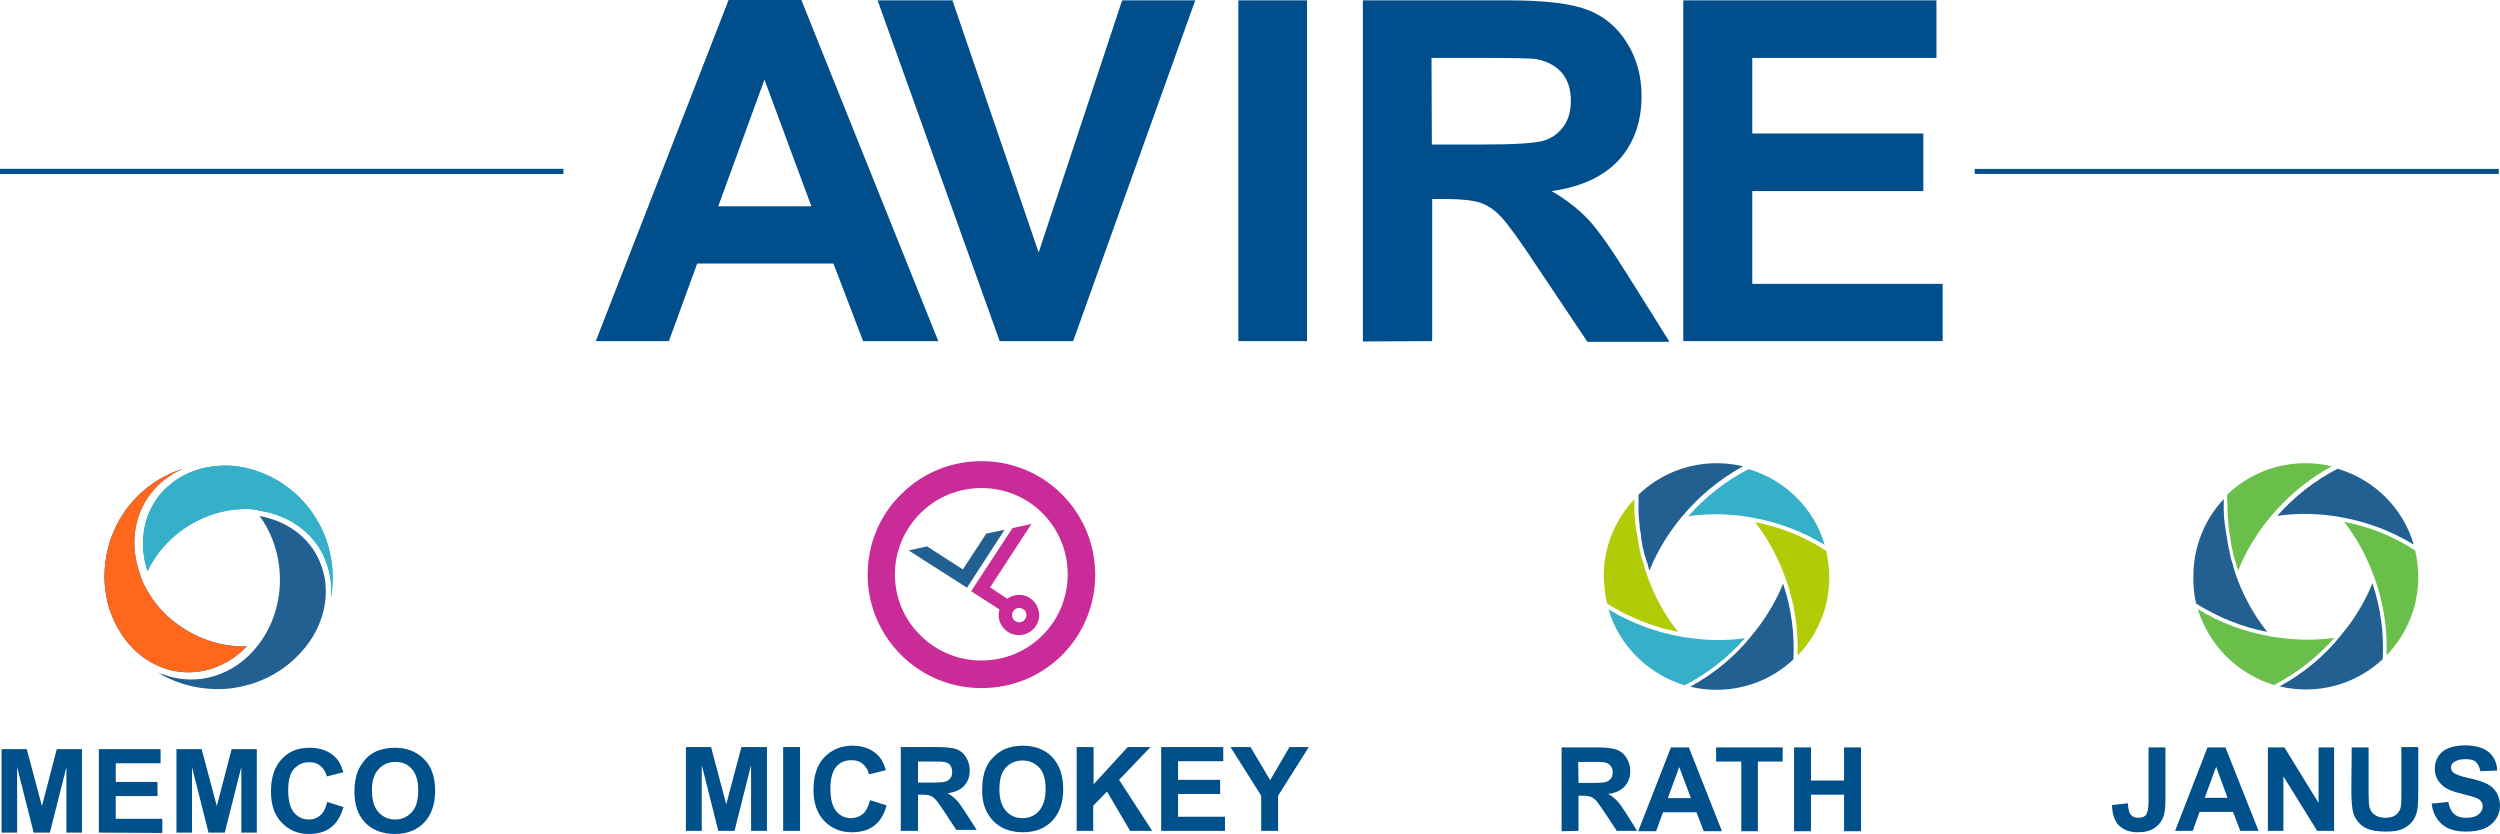 <?xml version="1.0" encoding="UTF-8"?>
<svg id="Layer_1" data-name="Layer 1" xmlns="http://www.w3.org/2000/svg" xmlns:xlink="http://www.w3.org/1999/xlink" viewBox="0 0 724.83 241.8">
  <defs>
    <style>
      .cls-1, .cls-2, .cls-3 {
        fill: none;
      }

      .cls-2 {
        stroke-width: 1.5px;
      }

      .cls-2, .cls-3 {
        stroke: #004f8c;
        stroke-miterlimit: 10;
      }

      .cls-4 {
        clip-path: url(#clippath);
      }

      .cls-5 {
        fill: #00508c;
      }

      .cls-6 {
        fill: #004f8c;
      }

      .cls-7 {
        fill: #ff671d;
      }

      .cls-8 {
        fill: #6abf4b;
      }

      .cls-9 {
        fill: #b2cb07;
      }

      .cls-10 {
        fill: #c92c99;
      }

      .cls-11 {
        fill: #236092;
      }

      .cls-12 {
        fill: #36b0c9;
      }

      .cls-13 {
        clip-path: url(#clippath-1);
      }

      .cls-3 {
        stroke-width: 1.45px;
      }
    </style>
    <clipPath id="clippath">
      <path class="cls-1" d="M70.16,147.6c-5,.2-10,1.6-14.6,4.3-5.6,3.2-10.1,8.1-12.8,13.7-2.2-6.7-1.6-13.7,1.6-19.3,1.2-2.1,2.8-4.1,4.7-5.6h0c4-3.5,9.4-5.5,15.2-5.7h0c2.1-.1,4.2,.1,6.3,.5,10,2,18.6,8.8,22.9,18.2,2.7,5.9,3.6,12.5,2.6,19,0,.2-.1,.4-.1,.6,.1-1.4,.1-2.8,0-4.2-.3-3.3-1.3-6.4-2.8-9.2-3.5-6.3-10-10.6-17.7-11.8-1.8-.5-3.5-.6-5.3-.5h0Z"/>
    </clipPath>
    <clipPath id="clippath-1">
      <path class="cls-1" d="M42.66,171.2c2.5,4.4,6.2,8.3,10.7,11.1,5.5,3.5,11.9,5.3,18.2,5.1-4.9,5.1-11.3,7.8-17.9,7.5-2.5-.1-4.9-.6-7.2-1.6h0c-5-2-9.3-5.9-12.2-11h0c-1.1-1.9-1.9-3.9-2.6-5.9-3-9.9-1-20.8,5.2-29.1,4-5.2,9.3-9.1,15.6-11.2,.2-.1,.4-.1,.6-.2-1.3,.6-2.6,1.2-3.7,2-2.8,1.8-5,4.1-6.8,6.8-3.9,6.1-4.7,13.9-2.1,21.4,.5,1.9,1.3,3.5,2.2,5.1Z"/>
    </clipPath>
  </defs>
  <g>
    <path class="cls-5" d="M452.76,241v-24.3h10.3c2.6,0,4.5,.2,5.7,.7,1.2,.4,2.1,1.2,2.8,2.3s1.1,2.4,1.1,3.8c0,1.8-.5,3.3-1.6,4.5s-2.7,1.9-4.8,2.2c1.1,.6,1.9,1.3,2.6,2s1.6,2.1,2.8,3.9l3,4.8h-5.9l-3.5-5.3c-1.3-1.9-2.1-3.1-2.6-3.6s-1-.8-1.5-1-1.3-.3-2.5-.3h-1v10.2l-4.9,.1h0Zm4.9-14h3.6c2.4,0,3.8-.1,4.4-.3s1-.5,1.4-1,.5-1.1,.5-1.8c0-.8-.2-1.5-.7-2s-1-.8-1.9-.9c-.4-.1-1.6-.1-3.6-.1h-3.8l.1,6.1h0Z"/>
    <path class="cls-5" d="M499.26,241h-5.3l-2.1-5.5h-9.7l-2,5.5h-5.2l9.5-24.3h5.2l9.6,24.3Zm-9-9.6l-3.4-9-3.3,9h6.7Z"/>
    <path class="cls-5" d="M504.86,241v-20.2h-7.3v-4.1h19.3v4.1h-7.2v20.2h-4.8Z"/>
    <path class="cls-5" d="M520.16,241v-24.3h4.9v9.6h9.6v-9.6h4.9v24.3h-4.9v-10.6h-9.6v10.6h-4.9Z"/>
  </g>
  <g>
    <path class="cls-5" d="M198.86,240.9v-24.3h7.3l4.4,16.6,4.4-16.6h7.4v24.3h-4.6v-19.1l-4.8,19.1h-4.7l-4.8-19.1v19.1h-4.6Z"/>
    <path class="cls-5" d="M227.06,240.9v-24.3h4.9v24.3h-4.9Z"/>
    <path class="cls-5" d="M252.26,232l4.8,1.5c-.7,2.6-1.9,4.6-3.6,5.9s-3.9,1.9-6.5,1.9c-3.2,0-5.9-1.1-8-3.3s-3.1-5.2-3.1-9c0-4,1-7.2,3.1-9.4s4.8-3.4,8.2-3.4c3,0,5.4,.9,7.2,2.6,1.1,1,1.9,2.5,2.5,4.5l-4.9,1.2c-.3-1.3-.9-2.2-1.8-3s-2-1.1-3.3-1.1c-1.8,0-3.3,.6-4.4,1.9-1.1,1.3-1.7,3.4-1.7,6.3,0,3.1,.6,5.3,1.7,6.6s2.5,2,4.3,2c1.3,0,2.4-.4,3.4-1.2s1.6-2.2,2.1-4h0Z"/>
    <path class="cls-5" d="M261.16,240.9v-24.3h10.4c2.6,0,4.5,.2,5.7,.6,1.2,.4,2.1,1.2,2.8,2.3s1.1,2.4,1.1,3.8c0,1.8-.5,3.3-1.6,4.5s-2.7,1.9-4.8,2.2c1.1,.6,1.9,1.3,2.6,2s1.6,2.1,2.8,3.9l3,4.7h-5.9l-3.5-5.3c-1.3-1.9-2.1-3.1-2.6-3.6s-1-.8-1.5-1-1.3-.3-2.5-.3h-1v10.5h-5Zm5-14h3.6c2.4,0,3.8-.1,4.4-.3s1-.5,1.4-1,.5-1.1,.5-1.8c0-.8-.2-1.5-.6-2s-1-.8-1.9-.9c-.4-.1-1.6-.1-3.6-.1h-3.8v6.1h0Z"/>
    <path class="cls-5" d="M284.76,228.9c0-2.5,.4-4.6,1.1-6.2,.5-1.2,1.3-2.4,2.3-3.3,1-1,2-1.7,3.1-2.2,1.5-.6,3.3-1,5.2-1,3.6,0,6.5,1.1,8.6,3.3s3.2,5.3,3.2,9.3-1.1,7-3.2,9.2-5,3.3-8.5,3.3-6.5-1.1-8.6-3.3-3.3-5.2-3.2-9.1h0Zm5-.1c0,2.8,.6,4.8,1.9,6.3s2.9,2.1,4.8,2.1,3.6-.7,4.8-2.1c1.2-1.4,1.9-3.5,1.9-6.3s-.6-4.9-1.8-6.2-2.8-2.1-4.9-2.1-3.6,.7-4.9,2.1c-1.2,1.3-1.8,3.4-1.8,6.2h0Z"/>
    <path class="cls-5" d="M312.16,240.9v-24.3h4.9v10.8l9.9-10.8h6.6l-9.1,9.5,9.6,14.8h-6.4l-6.7-11.4-4,4.1v7.3h-4.8Z"/>
    <path class="cls-5" d="M336.66,240.9v-24.3h18v4.1h-13.1v5.4h12.2v4.1h-12.2v6.6h13.6v4.1h-18.5Z"/>
    <path class="cls-5" d="M365.66,240.9v-10.2l-8.9-14.1h5.8l5.7,9.6,5.6-9.6h5.6l-8.9,14.1v10.2h-4.9Z"/>
  </g>
  <g>
    <path class="cls-6" d="M235.24,59.8l-13.6-36.7-13.4,36.7h27Zm36.8,39.1h-21.8l-8.6-22.5h-39.5l-8.2,22.5h-21.2L211.24,0h21.1l39.7,98.9h0Z"/>
    <polygon class="cls-6" points="289.84 98.9 254.44 .1 276.14 .1 301.14 73.2 325.34 .1 346.54 .1 311.14 98.9 289.84 98.9"/>
    <polygon class="cls-6" points="359.04 98.9 359.04 .1 378.94 .1 378.94 98.9 359.04 98.9"/>
    <path class="cls-6" d="M415.14,41.9h14.8c9.6,0,15.6-.4,17.9-1.2,2.4-.8,4.2-2.2,5.6-4.2s2-4.5,2-7.4c0-3.3-.9-6-2.7-8.1-1.8-2-4.3-3.3-7.5-3.9-1.6-.2-6.5-.3-14.6-.3h-15.6l.1,25.1h0Zm-20,57.1V.1h42c10.6,0,18.2,.9,23,2.7,4.8,1.8,8.6,4.9,11.5,9.5,2.9,4.6,4.3,9.7,4.3,15.6,0,7.4-2.2,13.6-6.5,18.4-4.4,4.8-10.9,7.9-19.6,9.1,4.3,2.5,7.9,5.3,10.7,8.3s6.6,8.4,11.4,16.1l12.1,19.3h-23.8l-14.4-21.5c-5.2-7.9-8.7-12.7-10.6-14.7s-3.9-3.4-6-4.1-5.5-1.1-10-1.1h-4v41.2l-20.1,.1h0Z"/>
    <polygon class="cls-6" points="488.04 98.9 488.04 .1 561.44 .1 561.44 16.8 508.04 16.8 508.04 38.7 557.64 38.7 557.64 55.4 508.04 55.4 508.04 82.3 563.24 82.3 563.24 98.9 488.04 98.9"/>
  </g>
  <line class="cls-3" x1="572.54" y1="49.7" x2="724.47" y2="49.7"/>
  <line class="cls-2" y1="49.7" x2="163.36" y2="49.7"/>
  <g>
    <path class="cls-10" d="M284.56,199.5c-8.8,0-17.1-3.4-23.3-9.6-6.2-6.2-9.7-14.5-9.7-23.3s3.4-17.1,9.7-23.3c6.2-6.2,14.5-9.6,23.3-9.6s17.1,3.4,23.3,9.6c12.9,12.9,12.9,33.8,0,46.7-6.2,6.1-14.4,9.5-23.3,9.5h0Zm0-58c-6.7,0-13,2.6-17.7,7.3s-7.4,11-7.4,17.7,2.6,13,7.4,17.7c4.7,4.7,11,7.3,17.7,7.3s13-2.6,17.7-7.3,7.3-11,7.3-17.7-2.6-13-7.3-17.7c-4.7-4.7-11-7.3-17.7-7.3Z"/>
    <path class="cls-10" d="M294.26,172.6c-.8,.2-1.6,.5-2.2,1l-5-3.3,12-18.4-5.5,1.2-12,18.3,8.2,5.3c-.2,.9-.3,1.9-.1,2.8,.7,3.2,3.8,5.2,7,4.5s5.2-3.8,4.5-6.9-3.7-5.2-6.9-4.5h0Zm1.7,7.8c-1.1,.2-2.3-.5-2.5-1.6s.5-2.3,1.6-2.5,2.3,.5,2.5,1.6-.5,2.2-1.6,2.5Z"/>
    <polygon class="cls-11" points="285.96 154.7 279.16 165.1 268.76 158.4 263.46 159.6 280.36 170.4 291.26 153.6 285.96 154.7"/>
  </g>
  <g>
    <path class="cls-11" d="M475.06,146v2.1c0,.7,0,1.3,.1,1.9v.1c0,.6,.1,1.2,.2,1.9v.5c0,.5,.1,.9,.2,1.4v.1c0,.2,.1,.3,.1,.5,.1,.5,.2,1.1,.2,1.6v.2c.1,.6,.2,1.2,.3,1.7l.1,.6c.1,.4,.2,.8,.3,1.2h0c0,.2,.1,.4,.1,.5,.1,.4,.2,.9,.4,1.3l.1,.3c.1,.5,.3,1,.5,1.5,0,.1,.1,.3,.1,.4v.1c.1,.3,.2,.7,.3,1,.1,.2,.1,.3,.2,.5,1.1-2.8,3.8-8.9,9.3-15.5,5-6,10.9-10.9,17.8-14.7-2.5-.6-5-.9-7.6-.9-8.5,0-16.5,3.2-22.7,9.1v2.6h0Z"/>
    <path class="cls-9" d="M508.86,151.4c1.8,2.3,5.8,7.8,8.7,15.9,2.7,7.3,3.9,14.9,3.6,22.8,5.9-6.1,9.2-14.1,9.2-22.7,0-2.6-.3-5.2-.9-7.7-6.3-4.1-13.2-6.9-20.6-8.3h0Z"/>
    <path class="cls-9" d="M465.96,175c6.4,4,13.3,6.8,20.6,8.2-1.9-2.3-5.8-7.6-8.8-15.7l-.1-.4c-.1-.4-.3-.7-.4-1.1-.1-.2-.1-.4-.2-.6-.1-.3-.2-.7-.3-1v-.1c0-.1-.1-.3-.1-.4-.2-.5-.3-1-.5-1.6l-.1-.3c-.1-.4-.2-.9-.4-1.4,0-.2-.1-.4-.1-.6-.1-.4-.2-.8-.3-1.2v-.2c0-.1-.1-.3-.1-.4-.1-.6-.2-1.2-.3-1.8v-.2c-.1-.5-.2-1.1-.3-1.6,0-.2,0-.3-.1-.5v-.1c-.1-.4-.1-.9-.2-1.4v-.1c0-.1,0-.3-.1-.5-.1-.7-.1-1.4-.2-2v-.1c0-.6-.1-1.2-.1-1.9v-3.3c-5.7,6.1-8.9,14-8.9,22.4,.1,2.8,.4,5.4,1,7.9h0Z"/>
    <path class="cls-12" d="M466.36,176.7c3.1,10.5,11.5,18.8,22.1,22,6.7-3.5,12.6-8.1,17.5-13.7-3,.5-9.6,1.1-18-.3-7.7-1.3-14.9-4-21.6-8Z"/>
    <path class="cls-11" d="M490.06,199.1c2.5,.6,5.1,.9,7.6,.9,8.3,0,16.2-3.1,22.3-8.8,.4-7.5-.6-14.9-3-22-1.1,2.8-3.8,8.8-9.2,15.2-4.8,6-10.8,10.9-17.7,14.7h0Z"/>
    <path class="cls-12" d="M497.46,149.1c2.9,0,6.4,.2,10.2,.9,7.6,1.3,14.8,4,21.4,8-3.1-10.6-11.5-18.9-22.1-22-6.7,3.5-12.6,8.1-17.5,13.7,1.7-.3,4.4-.6,8-.6h0Z"/>
  </g>
  <g>
    <path class="cls-8" d="M645.83,146v2.1c0,.7,0,1.3,.1,1.9v.1c0,.6,.1,1.2,.2,1.9v.5c0,.5,.1,.9,.2,1.4v.1c0,.2,.1,.3,.1,.5,.1,.5,.2,1.1,.2,1.6v.2c.1,.6,.2,1.2,.3,1.7l.1,.6c.1,.4,.2,.8,.3,1.2h0c0,.2,.1,.4,.1,.5,.1,.4,.2,.9,.3,1.3l.1,.3c.1,.5,.3,1,.5,1.5,0,.1,.1,.3,.1,.4v.1c.1,.3,.2,.7,.3,1,.1,.2,.1,.3,.2,.5,1.1-2.8,3.8-8.9,9.3-15.5,5-6,10.9-10.9,17.8-14.7-2.5-.6-5-.9-7.6-.9-8.5,0-16.5,3.2-22.7,9.1v2.1l.1,.5h0Z"/>
    <path class="cls-8" d="M679.63,151.3c1.8,2.3,5.8,7.8,8.7,15.9,2.7,7.3,3.9,14.9,3.6,22.8,5.9-6.1,9.2-14.1,9.2-22.7,0-2.6-.3-5.2-.9-7.7-6.3-4.1-13.2-6.9-20.6-8.3h0Z"/>
    <path class="cls-11" d="M636.73,175c6.4,4,13.3,6.8,20.6,8.2-1.8-2.3-5.8-7.6-8.8-15.7l-.1-.4c-.1-.4-.3-.7-.4-1.1-.1-.2-.1-.4-.2-.6-.1-.3-.2-.7-.3-1v-.1c0-.1-.1-.3-.1-.4-.2-.5-.3-1-.5-1.6l-.1-.3c-.1-.4-.2-.9-.3-1.4,0-.2-.1-.4-.1-.6-.1-.4-.2-.8-.3-1.2v-.2c0-.1-.1-.3-.1-.4-.1-.6-.2-1.2-.3-1.8v-.2c-.1-.5-.2-1.1-.3-1.6,0-.2,0-.3-.1-.5v-.1c-.1-.4-.1-.9-.2-1.4v-.1c0-.1,0-.3-.1-.5-.1-.7-.1-1.4-.2-2v-.1c0-.6-.1-1.2-.1-1.9v-3.3c-5.7,6.1-8.8,14-8.8,22.4-.1,2.7,.2,5.3,.8,7.9h0Z"/>
    <path class="cls-8" d="M637.23,176.6c3.2,10.5,11.5,18.8,22.1,22,6.7-3.5,12.6-8.1,17.5-13.7-3,.5-9.7,1.1-18-.3-7.8-1.3-15-3.9-21.6-8h0Z"/>
    <path class="cls-11" d="M660.93,199c2.5,.6,5.1,.9,7.6,.9,8.3,0,16.2-3.1,22.3-8.8,.4-7.5-.6-14.9-3-22-1.1,2.8-3.8,8.8-9.2,15.2-4.9,6.1-10.9,11-17.7,14.7h0Z"/>
    <path class="cls-11" d="M668.23,149c2.9,0,6.4,.2,10.2,.9,7.6,1.3,14.8,4,21.4,8-3.1-10.6-11.5-18.9-22.1-22-6.7,3.5-12.6,8.1-17.5,13.7,1.7-.3,4.4-.6,8-.6h0Z"/>
  </g>
  <g>
    <g>
      <path class="cls-5" d="M.46,241.4v-24.2H7.76l4.4,16.5,4.3-16.5h7.3v24.2h-4.5v-19l-4.8,19h-4.7l-4.8-19v19H.46Z"/>
      <path class="cls-5" d="M28.66,241.4v-24.2h17.9v4.1h-13v5.4h12.1v4.1h-12.1v6.6h13.5v4.1l-18.4-.1h0Z"/>
      <path class="cls-5" d="M51.16,241.4v-24.2h7.3l4.4,16.5,4.3-16.5h7.3v24.2h-4.5v-19l-4.8,19h-4.7l-4.8-19v19h-4.5Z"/>
      <path class="cls-5" d="M94.86,232.5l4.7,1.5c-.7,2.6-1.9,4.6-3.6,5.9s-3.8,1.9-6.4,1.9c-3.2,0-5.8-1.1-7.9-3.3s-3.1-5.2-3.1-9c0-4,1-7.1,3.1-9.4s4.8-3.3,8.2-3.3c3,0,5.4,.9,7.2,2.6,1.1,1,1.9,2.5,2.5,4.5l-4.8,1.2c-.3-1.2-.9-2.2-1.8-3s-2-1.1-3.3-1.1c-1.8,0-3.2,.6-4.4,1.9s-1.7,3.4-1.7,6.2c0,3.1,.6,5.2,1.7,6.5s2.5,2,4.3,2c1.3,0,2.4-.4,3.3-1.2s1.6-2.1,2-3.9h0Z"/>
      <path class="cls-5" d="M102.76,229.5c0-2.5,.4-4.5,1.1-6.2,.6-1.2,1.3-2.3,2.2-3.3,.9-1,2-1.7,3.1-2.2,1.5-.6,3.2-1,5.2-1,3.6,0,6.4,1.1,8.6,3.3s3.2,5.3,3.2,9.2-1.1,7-3.2,9.2c-2.1,2.2-5,3.3-8.5,3.3s-6.5-1.1-8.6-3.3-3.1-5.2-3.1-9h0Zm5.1-.2c0,2.7,.6,4.8,1.9,6.2,1.3,1.4,2.9,2.1,4.8,2.1s3.5-.7,4.8-2.1,1.9-3.5,1.9-6.3-.6-4.8-1.8-6.2-2.8-2.1-4.8-2.1-3.6,.7-4.9,2.1-2,3.5-1.9,6.3Z"/>
    </g>
    <path class="cls-11" d="M45.36,194.8c.6,.4,1.2,.7,1.8,1,3.2,1.7,6.6,2.9,10.2,3.5,.2,0,.4,.1,.6,.1,2.6,.4,5.2,.5,7.8,.3,2.4-.2,4.8-.7,7.1-1.4,7.5-2.3,13.8-7.2,17.9-13.8,2.9-4.9,4.1-10.1,3.6-15.3-.3-3.1-1.3-6-2.8-8.7-3.3-5.7-9.2-9.6-16.3-10.9,3.8,5.2,5.9,11.7,5.9,18.5h0c0,6.9-2.2,13.6-6.3,18.9-4.9,6.4-12,10-19.4,10-2.8,0-5.6-.5-8.2-1.5-.8-.1-1.4-.4-1.9-.7h0Z"/>
    <g>
      <path class="cls-12" d="M70.16,147.6c-5,.2-10,1.6-14.6,4.3-5.6,3.2-10.1,8.1-12.8,13.7-2.2-6.7-1.6-13.7,1.6-19.3,1.2-2.1,2.8-4.1,4.7-5.6h0c4-3.5,9.4-5.5,15.2-5.7h0c2.1-.1,4.2,.1,6.3,.5,10,2,18.6,8.8,22.9,18.2,2.7,5.9,3.6,12.5,2.6,19,0,.2-.1,.4-.1,.6,.1-1.4,.1-2.8,0-4.2-.3-3.3-1.3-6.4-2.8-9.2-3.5-6.3-10-10.6-17.7-11.8-1.8-.5-3.5-.6-5.3-.5h0Z"/>
      <g class="cls-4">
        <path class="cls-12" d="M48.76,140.2c4.2-3.6,9.6-5.6,15.4-5.8,2.1-.1,4.3,.1,6.4,.5,10.6,2.1,18.9,9.2,23.2,18.4,2.7,5.8,3.7,12.5,2.6,19.3-1,5.9-3.5,11.4-7.2,15.9,4.6-5.8,6.9-12.8,6.2-19.5-.3-3.1-1.2-6.2-2.8-9-3.6-6.5-10.1-10.5-17.3-11.6-6.3-1-13.3,.3-19.6,3.9-6.1,3.5-10.6,8.7-13.1,14.5-2.6-6.9-2.3-14.4,1.3-20.7,1.4-2.3,3.1-4.3,4.9-5.9"/>
      </g>
    </g>
    <g>
      <path class="cls-11" d="M42.66,171.2c2.5,4.4,6.2,8.3,10.7,11.1,5.5,3.5,11.9,5.3,18.2,5.1-4.9,5.1-11.3,7.8-17.9,7.5-2.5-.1-4.9-.6-7.2-1.6h0c-5-2-9.3-5.9-12.2-11h0c-1.1-1.9-1.9-3.9-2.6-5.9-3-9.9-1-20.8,5.2-29.1,4-5.2,9.3-9.1,15.6-11.2,.2-.1,.4-.1,.6-.2-1.3,.6-2.6,1.2-3.7,2-2.8,1.8-5,4.1-6.8,6.8-3.9,6.1-4.7,13.9-2.1,21.4,.5,1.9,1.3,3.5,2.2,5.1Z"/>
      <g class="cls-13">
        <path class="cls-7" d="M46.26,193.8c-5.2-2.1-9.5-6.1-12.5-11.2-1.1-1.9-2-3.9-2.6-6-3.2-10.5-.9-21.3,5.3-29.4,3.9-5.1,9.3-9.2,15.8-11.4,5.7-1.9,11.7-2.2,17.5-.9-7.3-1.5-14.6-.2-20.2,3.5-2.6,1.7-4.9,4-6.7,6.7-4,6.3-4.5,13.9-2,21,2.2,6.1,6.5,11.8,12.8,15.8,6,3.8,12.7,5.4,19,5-4.9,5.5-11.6,8.8-19,8.5-2.6-.1-5.1-.6-7.4-1.6"/>
      </g>
    </g>
  </g>
  <g>
    <path class="cls-5" d="M622.93,216.7h4.9v15.3c0,2-.2,3.5-.5,4.6-.5,1.4-1.3,2.5-2.6,3.4s-2.9,1.3-4.9,1.3c-2.4,0-4.2-.7-5.5-2s-1.9-3.3-2-5.9l4.6-.5c.1,1.4,.3,2.4,.6,2.9,.5,.9,1.3,1.3,2.4,1.3s1.9-.3,2.3-.9,.7-1.9,.7-3.9v-15.6h0Z"/>
    <path class="cls-5" d="M654.83,240.9h-5.3l-2.1-5.5h-9.7l-2,5.5h-5.1l9.4-24.2h5.2l9.6,24.2Zm-9-9.6l-3.3-9-3.3,9h6.6Z"/>
    <path class="cls-5" d="M657.53,240.9v-24.2h4.8l9.9,16.1v-16.1h4.5v24.2h-4.9l-9.8-15.8v15.8h-4.5Z"/>
    <path class="cls-5" d="M681.83,216.7h4.9v13.1c0,2.1,.1,3.4,.2,4,.2,1,.7,1.8,1.5,2.4s1.9,.9,3.2,.9,2.4-.3,3.1-.9,1.1-1.3,1.3-2.1,.2-2.2,.2-4.1v-13.4h4.9v12.7c0,2.9-.1,5-.4,6.1-.3,1.2-.8,2.2-1.5,3s-1.7,1.5-2.8,2-2.7,.7-4.7,.7c-2.3,0-4.1-.3-5.3-.8s-2.1-1.2-2.8-2.1-1.2-1.8-1.4-2.7c-.3-1.4-.5-3.4-.5-6.1l.1-12.7h0Z"/>
    <path class="cls-5" d="M705.03,233l4.8-.5c.3,1.6,.9,2.8,1.7,3.5,.9,.8,2,1.1,3.5,1.1,1.6,0,2.8-.3,3.6-1s1.2-1.4,1.2-2.3c0-.6-.2-1.1-.5-1.5s-.9-.8-1.8-1.1c-.6-.2-1.9-.6-3.9-1.1-2.6-.6-4.5-1.4-5.5-2.4-1.5-1.3-2.2-2.9-2.2-4.9,0-1.2,.3-2.4,1-3.5s1.7-1.9,3-2.4,2.9-.8,4.8-.8c3,0,5.3,.7,6.9,2,1.5,1.3,2.3,3.1,2.4,5.3l-4.9,.2c-.2-1.2-.7-2.1-1.3-2.7s-1.7-.8-3.1-.8-2.5,.3-3.3,.9c-.5,.4-.8,.9-.8,1.5s.2,1.1,.7,1.5c.6,.5,2.1,1.1,4.5,1.6s4.1,1.1,5.3,1.7,2,1.4,2.7,2.5c.6,1,1,2.3,1,3.8,0,1.4-.4,2.7-1.2,3.9-.8,1.2-1.9,2.1-3.3,2.7s-3.2,.9-5.3,.9c-3.1,0-5.4-.7-7-2.1s-2.7-3.3-3-6h0Z"/>
  </g>
</svg>